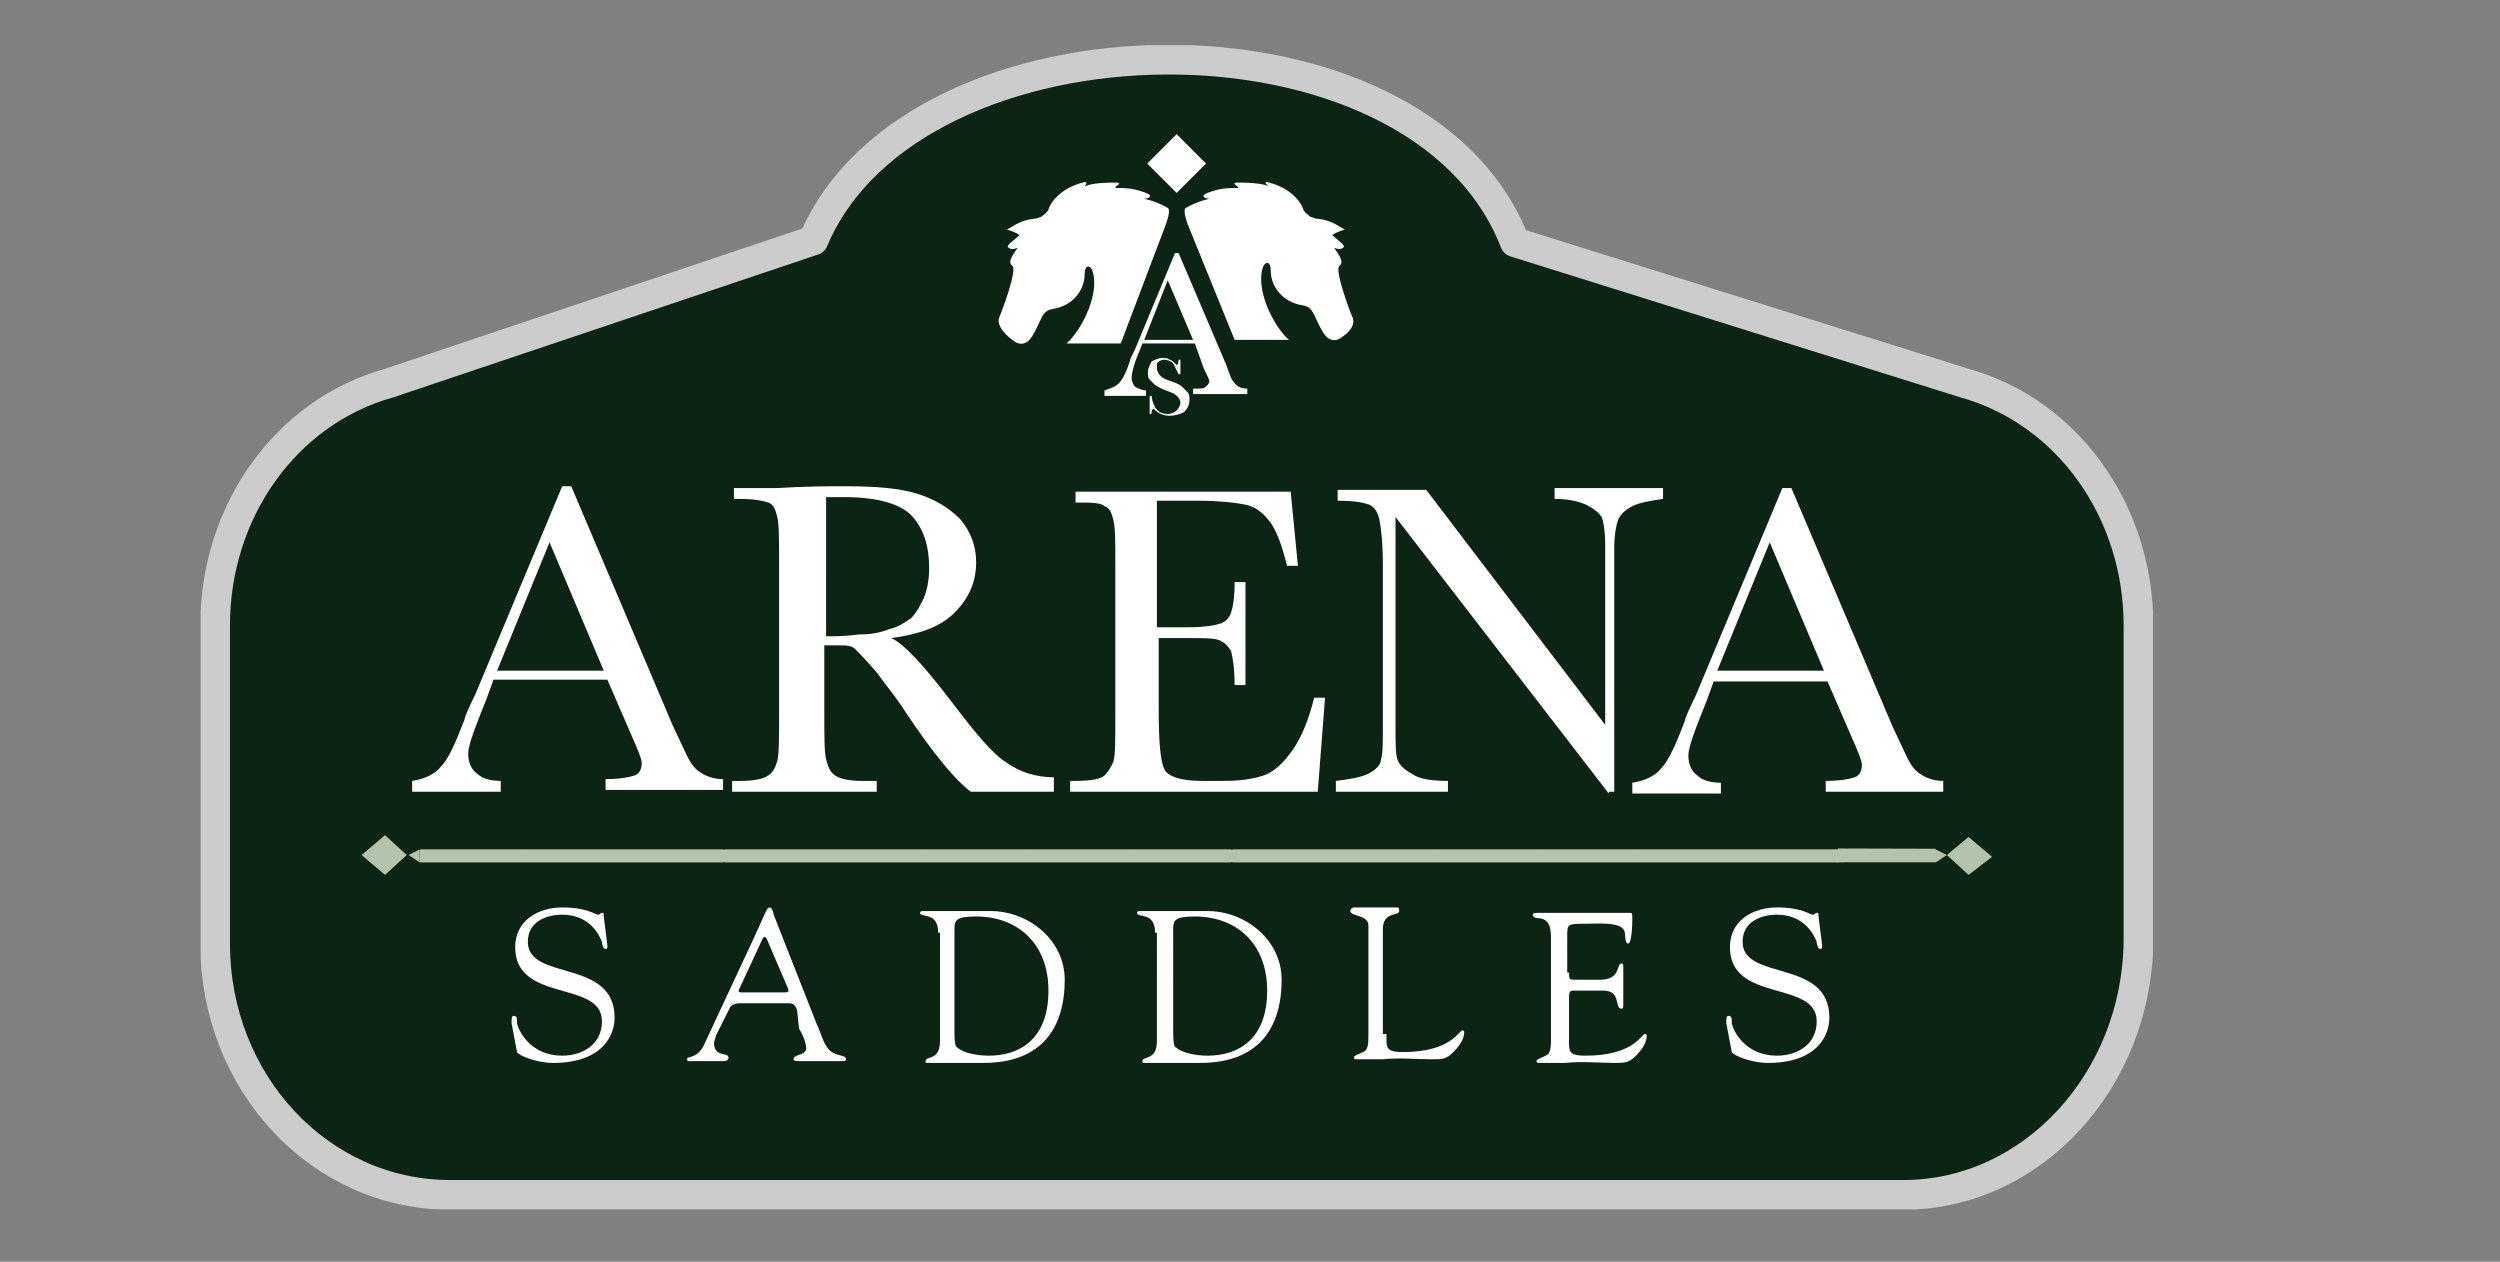 <?xml version="1.0" encoding="utf-8"?>
<!-- Generator: Adobe Illustrator 25.4.1, SVG Export Plug-In . SVG Version: 6.00 Build 0)  -->
<svg version="1.1" id="Capa_1" xmlns="http://www.w3.org/2000/svg" xmlns:xlink="http://www.w3.org/1999/xlink" x="0px" y="0px"
	 viewBox="0 0 138.3 69.8" style="enable-background:new 0 0 138.3 69.8;" xml:space="preserve">
<rect x="0" y="0" width="138.3" height="69.8" fill="#808080" stroke="none"/>
<style type="text/css">
	.st0{clip-path:url(#SVGID_00000140694612876138185600000003885964415515385787_);fill:#0B2414;}
	
		.st1{clip-path:url(#SVGID_00000140694612876138185600000003885964415515385787_);fill:none;stroke:#CCCCCC;stroke-width:1.643;stroke-linecap:round;stroke-linejoin:round;stroke-miterlimit:10;}
	.st2{fill:#FFFFFF;}
	.st3{fill:#B3C3AC;}
	.st4{fill:none;}
</style>
<g>
	<defs>
		<rect id="SVGID_1_" x="11.1" y="2.5" width="108" height="64.4"/>
	</defs>
	<clipPath id="SVGID_00000032639454607724247090000015300386789389858747_">
		<use xlink:href="#SVGID_1_"  style="overflow:visible;"/>
	</clipPath>
	<path style="clip-path:url(#SVGID_00000032639454607724247090000015300386789389858747_);fill:#0B2414;" d="M105.3,66.1H24.9
		c-7.2,0-13-6.2-13-13.9V34.6c0-6.3,3.9-11.8,9.6-13.4L45,13.3c5.5-13.1,33.5-13.6,38.8,0.1l24.9,7.8c5.7,1.6,9.6,7.1,9.6,13.4v17.5
		C118.2,59.8,112.4,66.1,105.3,66.1"/>
	
		<path style="clip-path:url(#SVGID_00000032639454607724247090000015300386789389858747_);fill:none;stroke:#CCCCCC;stroke-width:1.643;stroke-linecap:round;stroke-linejoin:round;stroke-miterlimit:10;" d="
		M105.3,66.1H24.9c-7.2,0-13-6.2-13-13.9V34.6c0-6.3,3.9-11.8,9.6-13.4L45,13.3c5.5-13.1,33.5-13.6,38.8,0.1l24.9,7.8
		c5.7,1.6,9.6,7.1,9.6,13.4v17.5C118.2,59.8,112.4,66.1,105.3,66.1z"/>
</g>
<path class="st2" d="M33.6,37.6h-6.3l-0.4,1.1c-0.6,1.5-1,2.5-1,3c0,0.5,0.2,0.9,0.5,1.1c0.3,0.3,0.8,0.4,1.3,0.4v0.6h-4.9v-0.6
	c0.7-0.1,1.3-0.4,1.6-0.8c0.4-0.4,0.8-1.3,1.3-2.6c0-0.1,0.2-0.6,0.6-1.4l4.8-11.5h0.5l5.6,13.2l0.8,1.7c0.2,0.4,0.4,0.7,0.7,0.9
	c0.3,0.2,0.7,0.4,1.3,0.4v0.6h-6.5v-0.6c0.8,0,1.3-0.1,1.6-0.2c0.3-0.1,0.4-0.4,0.4-0.7c0-0.2-0.2-0.7-0.6-1.6L33.6,37.6z
	 M33.4,37.1L30.4,30l-2.9,7.1H33.4z"/>
<path class="st2" d="M58.2,43.8h-4.5c-0.8-0.6-2-2-3.6-4.4c-0.5-0.8-1.1-1.5-1.6-2.2c-0.6-0.7-1-1.1-1.2-1.3c-0.2-0.2-0.5-0.2-1-0.2
	h-0.7v3.7c0,1.3,0,2.2,0.1,2.6c0.1,0.4,0.2,0.7,0.5,0.9c0.3,0.2,0.8,0.3,1.5,0.3h0.8v0.6h-8v-0.6h0.5c0.7,0,1.2-0.1,1.5-0.3
	c0.3-0.2,0.4-0.5,0.5-0.8c0.1-0.4,0.1-1.3,0.1-2.7v-8.2c0-1.3,0-2.2-0.1-2.6c-0.1-0.4-0.2-0.7-0.5-0.8c-0.3-0.1-0.8-0.2-1.6-0.2
	h-0.3v-0.6L43,27c1.6-0.1,2.8-0.1,3.8-0.1c1.6,0,2.9,0.1,3.9,0.4c1,0.3,1.8,0.8,2.4,1.4c0.6,0.7,0.9,1.5,0.9,2.4
	c0,1.1-0.4,2-1.2,2.8c-0.8,0.8-2,1.2-3.5,1.4c0.7,0.3,1.8,1.5,3.4,3.6c1.3,1.7,2.2,2.8,3,3.3c0.7,0.5,1.6,0.8,2.6,0.8V43.8z
	 M45.6,35.2c0.6,0,1.2,0,1.9-0.1c0.7,0,1.2-0.1,1.7-0.3c0.5-0.1,0.9-0.4,1.2-0.6c0.3-0.3,0.5-0.7,0.7-1.1c0.2-0.5,0.3-1,0.3-1.7
	c0-1.2-0.3-2.1-0.9-2.8c-0.6-0.7-1.9-1.1-3.8-1.1c-0.3,0-0.7,0-1,0V35.2z"/>
<path class="st2" d="M72.7,38.6h0.6l-0.4,5.2H59.2v-0.6h0.3c0.8,0,1.4-0.1,1.6-0.3c0.2-0.2,0.4-0.5,0.5-0.8c0.1-0.3,0.1-1.2,0.1-2.6
	v-8.2c0-1.3,0-2.1-0.1-2.5c-0.1-0.4-0.2-0.7-0.5-0.8c-0.2-0.2-0.8-0.2-1.6-0.2v-0.6h11.9l0.4,4.1h-0.6c-0.3-1.2-0.6-2-1-2.5
	c-0.4-0.5-0.8-0.8-1.4-0.9c-0.5-0.1-1.4-0.2-2.5-0.2h-2.3v7h1.8c0.8,0,1.4-0.1,1.7-0.2c0.3-0.1,0.5-0.3,0.6-0.6
	c0.1-0.3,0.2-0.8,0.2-1.7h0.6v5.7h-0.6c0-0.9-0.1-1.5-0.2-1.9c-0.2-0.3-0.4-0.5-0.7-0.6c-0.3-0.1-0.8-0.1-1.5-0.1h-1.8v3.9
	c0,2,0.1,3.1,0.4,3.5c0.3,0.3,0.9,0.5,2,0.5h1.2c0.9,0,1.6-0.1,2.2-0.3c0.6-0.2,1.1-0.7,1.6-1.4C72,40.8,72.4,39.8,72.7,38.6"/>
<path class="st2" d="M101.1,37.7h-6.3l-0.4,1.1c-0.6,1.5-1,2.5-1,3c0,0.5,0.2,0.9,0.5,1.1c0.3,0.3,0.8,0.4,1.3,0.4v0.6h-4.9v-0.6
	c0.7-0.1,1.3-0.4,1.6-0.8c0.4-0.4,0.8-1.3,1.3-2.6c0-0.1,0.2-0.6,0.6-1.4l4.8-11.5h0.5l5.6,13.2l0.8,1.7c0.2,0.4,0.4,0.7,0.7,0.9
	c0.3,0.2,0.7,0.4,1.3,0.4v0.6h-6.5v-0.6c0.8,0,1.3-0.1,1.6-0.2c0.3-0.1,0.4-0.4,0.4-0.7c0-0.2-0.2-0.7-0.6-1.6L101.1,37.7z
	 M100.9,37.1L97.9,30L95,37.1H100.9z"/>
<path class="st2" d="M89,43.9L77.2,28.6v11.5c0,1,0,1.6,0.1,1.9c0.1,0.3,0.4,0.6,0.8,0.8c0.4,0.3,1.1,0.4,2,0.4v0.6h-6.2v-0.6
	c0.8-0.1,1.4-0.2,1.8-0.4c0.4-0.2,0.7-0.5,0.7-0.8c0.1-0.3,0.1-0.9,0.1-1.9v-8.8c0-1.3-0.1-2.1-0.2-2.6c-0.1-0.4-0.3-0.7-0.6-0.8
	c-0.3-0.1-0.8-0.2-1.7-0.2v-0.6h4.9l9.9,13v-10c0-0.7-0.1-1.3-0.2-1.5c-0.2-0.3-0.5-0.5-0.9-0.7c-0.5-0.2-1-0.3-1.7-0.3v-0.6h6v0.6
	c-0.7,0.1-1.3,0.2-1.7,0.4c-0.4,0.2-0.7,0.5-0.8,0.8c-0.1,0.3-0.2,0.8-0.2,1.5v13.5H89z"/>
<path class="st2" d="M28.3,56.6c0-0.2,0-0.4,0.1-0.4c0.2,0,0.2,0.1,0.2,0.4c0.1,0.5,0.8,1.8,2.5,1.8c1.1,0,2.2-0.6,2.2-1.9
	c0-2.3-4.8-1-4.8-4.1c0-1.5,1.3-2.2,2.6-2.2c1.4,0,1.8,0.4,2,0.4c0.1,0,0.1-0.1,0.2-0.1c0.1,0,0.1,0,0.1,0.2l0.2,1.6
	c0,0.1,0,0.2-0.1,0.2c-0.1,0-0.2-0.2-0.2-0.4c-0.4-1-1.2-1.5-2.2-1.5c-0.9,0-1.9,0.4-1.9,1.5c0,2.2,4.8,0.9,4.8,4.2
	c0,1-0.7,2.5-3.4,2.5c-0.9,0-1.9-0.4-2-0.6L28.3,56.6z"/>
<path class="st2" d="M44.1,55.9c-0.1-0.3-0.2-0.4-0.5-0.4H41c-0.2,0-0.4,0-0.6,0.2l-0.8,1.6c0,0.1-0.1,0.3-0.1,0.4
	c0,0.8,0.8,0.5,0.8,0.8c0,0.2-0.2,0.2-0.3,0.2c-0.3,0-0.7,0-1,0c-0.3,0-0.6,0-0.9,0c-0.1,0-0.1-0.1-0.1-0.1c0-0.2,0.5,0,0.9-0.7
	l2.8-6c0.7-1.5,0.7-1.7,0.9-1.7c0.1,0,0.2,0.3,0.2,0.4l2.4,6.1c0.2,0.4,0.3,0.9,0.6,1.3c0.4,0.5,1,0.3,1,0.6c0,0.1-0.1,0.1-0.2,0.1
	c-0.5,0-1,0-1.4,0c-0.3,0-0.6,0-1,0c-0.1,0-0.3,0-0.3-0.1c0-0.3,0.7-0.2,0.7-0.6c0-0.3-0.2-0.8-0.4-1.1L44.1,55.9z M40.9,54.7
	c-0.1,0.2,0,0.2,0.2,0.2h2.3c0.3,0,0.2-0.1,0.2-0.2l-1.2-2.8c-0.1-0.1-0.1-0.1-0.2,0L40.9,54.7z"/>
<path class="st2" d="M51.9,51.6c0-1.2-1-0.8-1-1.1c0-0.1,0.1-0.1,0.2-0.1c0.4,0,0.7,0,1.1,0c0.8,0,1.5,0,2.6,0
	c2.1,0,4.1,1.6,4.1,3.8c0,2.7-1.3,4.6-4.5,4.6c-0.6,0-1.2,0-1.8,0c-0.1,0-1.2,0-1.3,0c-0.1,0-0.1,0-0.1-0.1c0-0.3,0.8,0,0.8-1.1
	V51.6z M52.8,57c0,0.2,0,0.8,0.1,0.9c0.4,0.4,1.3,0.5,1.8,0.5c1.7,0,3.3-0.9,3.3-3.6c0-2.6-1.7-4.1-4-4.1c-1.1,0-1.2,0.2-1.2,0.7V57
	z"/>
<path class="st2" d="M63.9,51.6c0-1.2-1-0.8-1-1.1c0-0.1,0.1-0.1,0.2-0.1c0.4,0,0.7,0,1.1,0c0.8,0,1.5,0,2.6,0
	c2.1,0,4.1,1.6,4.1,3.8c0,2.7-1.3,4.6-4.5,4.6c-0.6,0-1.2,0-1.8,0c-0.1,0-1.2,0-1.3,0c-0.1,0-0.1,0-0.1-0.1c0-0.3,0.8,0,0.8-1.1
	V51.6z M64.9,57c0,0.2,0,0.8,0.1,0.9c0.4,0.4,1.3,0.5,1.8,0.5c1.7,0,3.3-0.9,3.3-3.6c0-2.6-1.7-4.1-4-4.1c-1.1,0-1.2,0.2-1.2,0.7V57
	z"/>
<path class="st2" d="M76.7,57.2c0,0.7-0.1,1,0.9,1c2.7,0,3.1-1.2,3.3-1.2c0.1,0,0.1,0.1,0.1,0.1c0,0.4-0.3,0.8-0.6,1.1
	c-0.4,0.4-0.6,0.4-1.2,0.4c-0.9,0-1.8-0.1-2.7,0c-0.5,0-1,0-1.4,0c-0.1,0-0.2,0-0.2-0.1c0-0.1,0.1-0.1,0.5-0.3
	c0.3-0.1,0.3-0.5,0.3-1v-6c0-0.6-1-0.5-1-0.8c0-0.1,0.1-0.2,0.2-0.2c0.2,0,0.6,0,1.2,0c0.7,0,1,0,1.1,0c0.2,0,0.2,0,0.2,0.2
	c0,0.3-0.9,0-0.9,1V57.2z"/>
<path class="st2" d="M86.8,53.8c0,0.4,0,0.4,0.4,0.4h1.3c1.2,0,0.9-0.9,1.2-0.9c0.1,0,0.1,0.1,0.1,0.2c0,0.4,0,0.8,0,1.2
	c0,0.3,0,0.6,0,0.9c0,0.1,0,0.2-0.1,0.2c-0.4,0,0-1-1-1H87c-0.2,0-0.2,0.2-0.2,0.4v2.2c0,0.7-0.1,1,0.9,1c2.7,0,3.1-1.2,3.3-1.2
	c0.1,0,0.1,0.1,0.1,0.1c0,0.4-0.3,0.8-0.6,1.1c-0.4,0.4-0.6,0.4-1.2,0.4c-0.9,0-1.8-0.1-2.7,0c-0.5,0-1,0-1.4,0
	c-0.1,0-0.2,0-0.2-0.1c0-0.1,0.1-0.1,0.5-0.3c0.3-0.1,0.3-0.5,0.3-1v-5.4c0-0.5,0-1.1-0.6-1.2c-0.1,0-0.4,0-0.4-0.2
	c0-0.1,0.1-0.1,0.4-0.1c2.2,0,2.8,0,3.3,0c0.2,0,1.3,0,1.7,0c0.1,0,0.1,0.1,0.1,0.3c0,1.3-0.2,1.4-0.2,1.4c-0.3,0-0.1-0.6-0.3-0.8
	c-0.3-0.4-1.5-0.3-2-0.3c-1.1,0-1.1,0-1.1,0.7V53.8z"/>
<path class="st2" d="M95.5,56.6c0-0.2,0-0.4,0.1-0.4c0.2,0,0.2,0.1,0.2,0.4c0.1,0.5,0.8,1.8,2.5,1.8c1.1,0,2.2-0.6,2.2-1.9
	c0-2.3-4.8-1-4.8-4.1c0-1.5,1.3-2.2,2.6-2.2c1.4,0,1.8,0.4,2,0.4c0.1,0,0.1-0.1,0.2-0.1c0.1,0,0.1,0,0.1,0.2l0.2,1.6
	c0,0.1,0,0.2-0.1,0.2c-0.1,0-0.2-0.2-0.2-0.4c-0.4-1-1.2-1.5-2.2-1.5c-0.9,0-1.9,0.4-1.9,1.5c0,2.2,4.8,0.9,4.8,4.2
	c0,1-0.7,2.5-3.4,2.5c-0.9,0-1.9-0.4-2-0.6L95.5,56.6z"/>
<polygon class="st3" points="96.4,47.3 101.7,47.7 101.7,47 "/>
<rect x="104.1" y="44.6" transform="matrix(2.797570e-03 -1 1 2.797570e-03 56.784 151.613)" class="st3" width="0.7" height="5.4"/>
<polygon class="st3" points="110.2,47.4 108.9,46.3 108.9,46.3 108.9,46.3 107.7,47.3 108.9,48.4 "/>
<polygon class="st3" points="107.1,47.7 107.7,47.3 107.1,47 "/>
<polygon class="st3" points="107.5,47.3 101.9,47 101.9,47.7 "/>
<rect x="96.2" y="47" class="st3" width="5.6" height="0.7"/>
<rect x="90.6" y="47" class="st3" width="5.6" height="0.7"/>
<rect x="85" y="47" class="st3" width="5.6" height="0.7"/>
<rect x="79.4" y="47" class="st3" width="5.6" height="0.7"/>
<rect x="73.8" y="47" class="st3" width="5.6" height="0.7"/>
<rect x="68.2" y="47" class="st3" width="5.6" height="0.7"/>
<rect x="62.5" y="47" class="st3" width="5.6" height="0.7"/>
<rect x="56.9" y="47" class="st3" width="5.6" height="0.7"/>
<rect x="51.3" y="47" class="st3" width="5.6" height="0.7"/>
<rect x="45.7" y="47" class="st3" width="5.6" height="0.7"/>
<rect x="40.1" y="47" class="st3" width="5.6" height="0.7"/>
<rect x="34.4" y="47" class="st3" width="5.6" height="0.7"/>
<rect x="28.8" y="47" class="st3" width="5.6" height="0.7"/>
<rect x="23.2" y="47" class="st3" width="5.6" height="0.7"/>
<polygon class="st3" points="20,47.3 21.3,48.4 21.3,48.4 22.5,47.3 21.3,46.2 "/>
<polygon class="st3" points="23.2,47 22.6,47.3 23.2,47.7 "/>
<rect x="23.3" y="47" class="st3" width="83.8" height="0.7"/>
<rect x="63.9" y="7.9" transform="matrix(0.707 -0.707 0.707 0.707 12.703 48.64)" class="st2" width="2.3" height="2.3"/>
<path class="st2" d="M66.1,19h-2.9L63,19.5c-0.3,0.7-0.4,1.2-0.4,1.4c0,0.2,0.1,0.4,0.2,0.5c0.2,0.1,0.4,0.2,0.6,0.2v0.3h-2.3v-0.3
	c0.3-0.1,0.6-0.2,0.8-0.4c0.2-0.2,0.4-0.6,0.6-1.2c0-0.1,0.1-0.3,0.3-0.7l2.2-5.3h0.2l2.6,6.1l0.3,0.8c0.1,0.2,0.2,0.3,0.3,0.4
	c0.1,0.1,0.3,0.2,0.6,0.2v0.3h-3v-0.3c0.4,0,0.6,0,0.7-0.1c0.1-0.1,0.2-0.2,0.2-0.3c0-0.1-0.1-0.3-0.3-0.7L66.1,19z M66,18.8
	l-1.4-3.3l-1.3,3.3H66z"/>
<path class="st2" d="M63.6,22.9v-1h0.1c0.1,0.7,0.4,1,0.9,1c0.2,0,0.4-0.1,0.5-0.2c0.1-0.1,0.2-0.3,0.2-0.4c0-0.2-0.1-0.3-0.2-0.4
	c-0.1-0.1-0.3-0.2-0.6-0.3c-0.3-0.1-0.4-0.2-0.6-0.3c-0.1-0.1-0.2-0.2-0.3-0.3c-0.1-0.1-0.1-0.3-0.1-0.4c0-0.2,0.1-0.4,0.2-0.6
	c0.2-0.1,0.4-0.2,0.6-0.2c0.1,0,0.3,0,0.4,0.1c0.1,0,0.2,0.1,0.4,0.3c0.1-0.1,0.1-0.2,0.1-0.3h0.1v0.8h-0.1
	c-0.1-0.2-0.2-0.4-0.3-0.6c-0.1-0.1-0.3-0.2-0.5-0.2c-0.2,0-0.3,0.1-0.4,0.2C64,20.1,64,20.2,64,20.4c0,0.1,0.1,0.3,0.2,0.4
	c0.1,0.1,0.3,0.2,0.6,0.3c0.3,0.1,0.5,0.2,0.6,0.3c0.1,0.1,0.2,0.2,0.3,0.3s0.1,0.3,0.1,0.4c0,0.3-0.1,0.5-0.3,0.7
	C65.3,22.9,65,23,64.7,23c-0.3,0-0.6-0.1-0.9-0.4c-0.1,0.1-0.1,0.2-0.1,0.3H63.6z"/>
<path class="st2" d="M55.3,17.5c0.1-0.2,1-2.6,0.7-2.8c-0.3-0.2,0.1-0.7,0.3-1c-0.2,0.1-0.4,0.1-0.5,0c-0.2-0.1,0.3-0.4,0.6-0.7
	c-0.3-0.2-0.7-0.3-0.7-0.3c0.4-0.2,0.7-0.5,1.5-0.6c0.2,0,0.3-0.1,0.4-0.1c0,0,0,0,0,0l0,0c0.1-0.1,0.3-0.2,0.4-0.4l0,0
	c0.1-0.4,0.7-1.2,1.9-1.5c0.3-0.1,0.2,0.1,0.1,0.2c0,0,0,0.1,0,0c0.3-0.1,0.7-0.2,1.7-0.2c0.6,0-0.3,0.3,0.1,0.3
	c0.4,0,0.8,0,1.4,0.2c0.9,0.3,0.1,0.4,0.1,0.4s0.6,0.1,1.3,0.5c0.2,0.1-0.1,0.9-0.1,0.9L62,19l-3,0c0.9-0.8,1.9-2.9,1.4-4.1
	c-0.1-0.2-0.4-0.3-0.4,0.3c0,0.7-0.5,1.7-1.8,1.9c-0.6,0.1-0.6,0.7-1.1,1.5c-0.5,0.8-1.1,0.2-1.1,0.2S55,18.1,55.3,17.5"/>
<path class="st2" d="M74.8,17.5c-0.1-0.2-1-2.6-0.7-2.8c0.3-0.2-0.1-0.7-0.3-1c0.2,0.1,0.4,0.1,0.5,0c0.2-0.1-0.3-0.4-0.6-0.7
	c0.3-0.2,0.7-0.3,0.7-0.3c-0.4-0.2-0.7-0.5-1.5-0.6c-0.2,0-0.3-0.1-0.4-0.1c0,0,0,0,0,0l0,0c-0.1-0.1-0.3-0.2-0.4-0.4l0,0
	c-0.1-0.4-0.7-1.2-1.9-1.5c-0.3-0.1-0.2,0.1,0,0.2c0,0,0,0.1,0,0c-0.3-0.1-0.7-0.2-1.7-0.2c-0.6,0,0.3,0.3-0.1,0.3
	c-0.4,0-0.8,0-1.4,0.2c-0.9,0.3-0.1,0.4-0.1,0.4s-0.6,0.1-1.3,0.5c-0.2,0.1,0.1,0.9,0.1,0.9l2.6,6.4l3,0c-0.9-0.8-1.9-2.9-1.4-4.1
	c0.1-0.2,0.4-0.3,0.4,0.3c0,0.7,0.5,1.7,1.8,1.9c0.6,0.1,0.6,0.7,1.1,1.5c0.5,0.8,1.1,0.2,1.1,0.2S75.1,18.1,74.8,17.5"/>
<polyline class="st4" points="119.1,69.6 119.1,2.5 11.1,2.5 11.1,69.6 "/>
</svg>
